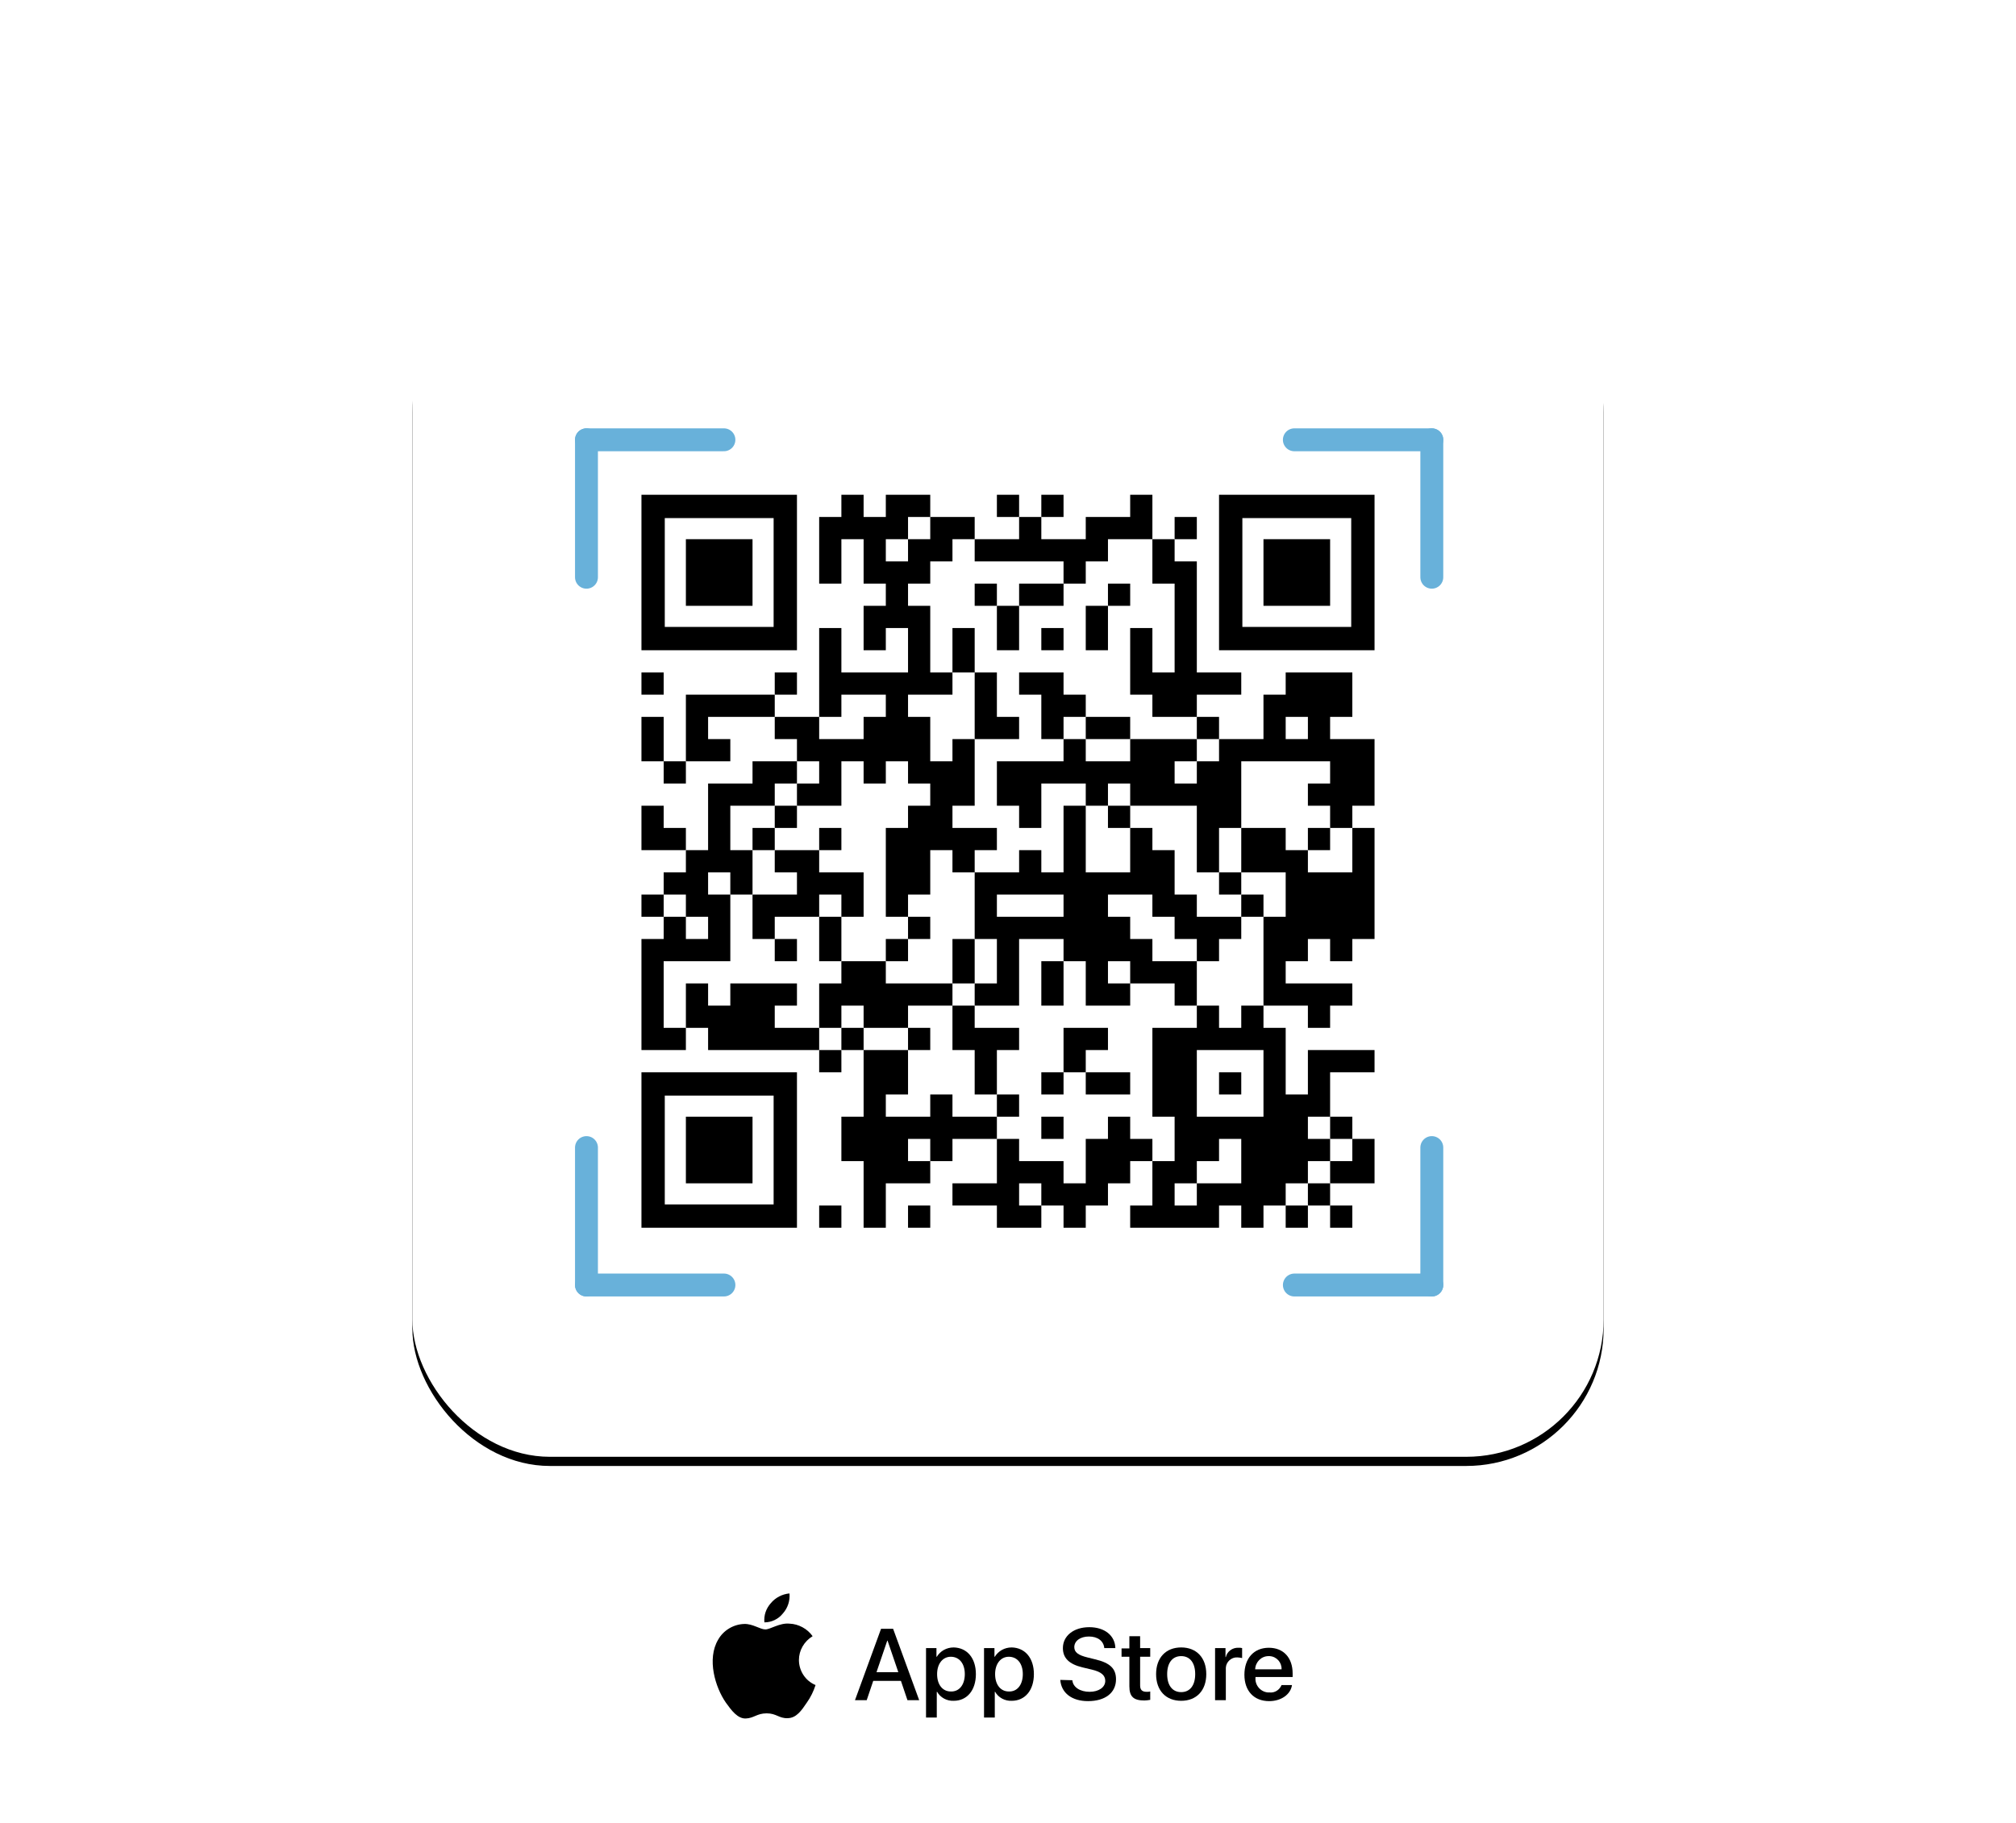 <?xml version="1.0" encoding="UTF-8"?>
<svg width="440px" height="398px" viewBox="0 0 440 398" version="1.1" xmlns="http://www.w3.org/2000/svg" xmlns:xlink="http://www.w3.org/1999/xlink">
    <title>Group</title>
    <defs>
        <rect id="path-1" x="0" y="0" width="260" height="260" rx="30"></rect>
        <filter x="-35.0%" y="-34.2%" width="170.0%" height="170.0%" filterUnits="objectBoundingBox" id="filter-2">
            <feOffset dx="0" dy="2" in="SourceAlpha" result="shadowOffsetOuter1"></feOffset>
            <feGaussianBlur stdDeviation="30" in="shadowOffsetOuter1" result="shadowBlurOuter1"></feGaussianBlur>
            <feColorMatrix values="0 0 0 0 0   0 0 0 0 0   0 0 0 0 0  0 0 0 0.078 0" type="matrix" in="shadowBlurOuter1"></feColorMatrix>
        </filter>
    </defs>
    <g id="Page-1" stroke="none" stroke-width="1" fill="none" fill-rule="evenodd">
        <g id="Download-1440" transform="translate(-210, -172)">
            <g id="Group" transform="translate(210, 180)">
                <g id="Group-6">
                    <rect id="Rectangle" x="0" y="0" width="440" height="390"></rect>
                    <g id="Rectangle" transform="translate(90, 50)">
                        <use fill="black" fill-opacity="1" filter="url(#filter-2)" xlink:href="#path-1"></use>
                        <use fill="#FFFFFF" fill-rule="evenodd" xlink:href="#path-1"></use>
                    </g>
                    <g id="Group-5" transform="translate(155.546, 339.824)" fill="#000000" fill-rule="nonzero">
                        <path d="M18.824,14.526 C18.824,12.421 19.962,10.456 21.811,9.333 C20.673,7.719 18.753,6.667 16.762,6.596 C14.628,6.386 12.565,7.859 11.498,7.859 C10.36,7.859 8.725,6.596 6.875,6.667 C4.528,6.737 2.323,8.07 1.186,10.105 C-1.304,14.316 0.545,20.491 2.892,23.859 C4.102,25.544 5.453,27.368 7.231,27.298 C9.009,27.228 9.649,26.175 11.783,26.175 C13.917,26.175 14.486,27.298 16.335,27.228 C18.255,27.228 19.393,25.544 20.531,23.859 C21.385,22.666 22.025,21.333 22.451,20 C20.247,19.087 18.824,16.912 18.824,14.526 Z" id="Path"></path>
                        <path d="M15.339,4.351 C16.406,3.158 16.904,1.544 16.762,-5.68434189e-14 C15.197,0.14 13.703,0.912 12.708,2.105 C11.641,3.298 11.143,4.772 11.285,6.316 C12.85,6.316 14.343,5.614 15.339,4.351 Z" id="Path"></path>
                        <g id="Group-2" transform="translate(31.058, 7.368)">
                            <path d="M10.028,11.72 L3.983,11.72 L2.56,15.93 L0,15.93 L5.69,0.351 L8.321,0.351 L14.011,15.93 L11.451,15.93 L10.028,11.72 Z M4.694,9.825 L9.459,9.825 L7.112,2.948 L7.041,2.948 L4.694,9.825 Z" id="Shape"></path>
                            <path d="M26.387,10.245 C26.387,13.754 24.467,16.07 21.55,16.07 C20.057,16.14 18.634,15.368 17.923,14.105 L17.852,14.105 L17.852,19.719 L15.505,19.719 L15.505,4.561 L17.781,4.561 L17.781,6.456 L17.852,6.456 C18.634,5.193 19.986,4.421 21.55,4.421 C24.467,4.491 26.387,6.737 26.387,10.245 Z M23.969,10.245 C23.969,7.93 22.76,6.456 20.91,6.456 C19.132,6.456 17.923,8 17.923,10.245 C17.923,12.561 19.132,14.035 20.91,14.035 C22.76,14.105 23.969,12.561 23.969,10.245 Z" id="Shape"></path>
                            <path d="M39.047,10.245 C39.047,13.754 37.127,16.07 34.21,16.07 C32.717,16.14 31.294,15.368 30.583,14.105 L30.512,14.105 L30.512,19.719 L28.165,19.719 L28.165,4.561 L30.441,4.561 L30.441,6.456 L30.512,6.456 C31.294,5.193 32.646,4.421 34.21,4.421 C37.127,4.491 39.047,6.737 39.047,10.245 Z M36.629,10.245 C36.629,7.93 35.42,6.456 33.57,6.456 C31.792,6.456 30.583,8 30.583,10.245 C30.583,12.561 31.792,14.035 33.57,14.035 C35.42,14.105 36.629,12.561 36.629,10.245 Z" id="Shape"></path>
                            <path d="M47.439,11.579 C47.582,13.123 49.146,14.105 51.209,14.105 C53.2,14.105 54.623,13.123 54.623,11.719 C54.623,10.526 53.769,9.754 51.707,9.263 L49.644,8.772 C46.728,8.07 45.377,6.737 45.377,4.561 C45.377,1.895 47.724,0 51.138,0 C54.481,0 56.757,1.825 56.827,4.561 L54.41,4.561 C54.267,3.018 52.987,2.035 51.067,2.035 C49.146,2.035 47.866,3.018 47.866,4.351 C47.866,5.474 48.72,6.105 50.711,6.596 L52.418,7.018 C55.69,7.79 56.97,9.053 56.97,11.368 C56.97,14.316 54.623,16.14 50.853,16.14 C47.368,16.14 45.021,14.386 44.808,11.509 L47.439,11.579 Z" id="Path"></path>
                            <path d="M62.233,1.895 L62.233,4.562 L64.438,4.562 L64.438,6.457 L62.233,6.457 L62.233,12.702 C62.233,13.685 62.66,14.106 63.656,14.106 C63.94,14.106 64.153,14.106 64.438,14.035 L64.438,15.86 C64.011,15.93 63.584,16 63.157,16 C60.81,16 59.886,15.158 59.886,12.913 L59.886,6.457 L58.179,6.457 L58.179,4.632 L59.886,4.632 L59.886,1.965 L62.233,1.965 L62.233,1.895 Z" id="Path"></path>
                            <path d="M65.719,10.245 C65.719,6.666 67.852,4.421 71.194,4.421 C74.537,4.421 76.671,6.666 76.671,10.245 C76.671,13.824 74.537,16.07 71.194,16.07 C67.852,16.07 65.719,13.824 65.719,10.245 Z M74.253,10.245 C74.253,7.789 73.116,6.316 71.194,6.316 C69.274,6.316 68.136,7.789 68.136,10.245 C68.136,12.701 69.274,14.175 71.194,14.175 C73.116,14.175 74.253,12.701 74.253,10.245 Z" id="Shape"></path>
                            <path d="M78.591,4.561 L80.867,4.561 L80.867,6.526 L80.939,6.526 C81.223,5.263 82.433,4.421 83.713,4.491 C83.997,4.491 84.281,4.491 84.494,4.561 L84.494,6.737 C84.14,6.667 83.784,6.597 83.428,6.597 C82.148,6.526 81.01,7.579 80.939,8.842 C80.939,8.983 80.939,9.053 80.939,9.193 L80.939,15.93 L78.591,15.93 L78.591,4.561 Z" id="Path"></path>
                            <path d="M95.377,12.632 C95.093,14.667 93.03,16.141 90.398,16.141 C87.055,16.141 84.993,13.895 84.993,10.386 C84.993,6.807 87.055,4.492 90.327,4.492 C93.527,4.492 95.519,6.667 95.519,10.106 L95.519,10.877 L87.411,10.877 L87.411,11.018 C87.268,12.632 88.478,14.106 90.114,14.246 C90.256,14.246 90.398,14.246 90.47,14.246 C91.607,14.386 92.674,13.684 93.101,12.632 L95.377,12.632 Z M87.34,9.193 L93.101,9.193 C93.172,7.72 92.034,6.386 90.47,6.316 C90.398,6.316 90.327,6.316 90.256,6.316 C88.691,6.316 87.411,7.579 87.34,9.193 Z" id="Shape"></path>
                        </g>
                    </g>
                    <g id="Group-71" transform="translate(140, 100)" fill="#000000">
                        <polygon id="Fill-1" points="77.576 4.849 82.424 4.849 82.424 4.69207844e-05 77.576 4.69207844e-05"></polygon>
                        <polygon id="Fill-2" points="87.273 4.849 92.121 4.849 92.121 4.69207844e-05 87.273 4.69207844e-05"></polygon>
                        <polygon id="Fill-3" points="116.364 9.697 121.212 9.697 121.212 4.849 116.364 4.849"></polygon>
                        <polygon id="Fill-4" points="106.667 0 106.667 4.848 101.818 4.848 96.97 4.848 96.97 9.697 92.121 9.697 87.273 9.697 87.273 4.848 82.424 4.848 82.424 9.697 77.576 9.697 72.727 9.697 72.727 14.546 77.576 14.546 82.424 14.546 87.273 14.546 92.121 14.546 92.121 19.394 96.97 19.394 96.97 14.546 101.818 14.546 101.818 9.697 106.667 9.697 111.515 9.697 111.515 4.848 111.515 0"></polygon>
                        <polygon id="Fill-5" points="111.515 19.394 116.364 19.394 116.364 24.242 116.364 29.091 116.364 33.939 116.364 38.788 111.515 38.788 111.515 33.939 111.515 29.091 106.667 29.091 106.667 33.939 106.667 38.788 106.667 43.636 111.515 43.636 111.515 48.485 116.364 48.485 121.212 48.485 121.212 43.636 126.061 43.636 130.909 43.636 130.909 38.788 126.061 38.788 121.212 38.788 121.212 33.939 121.212 29.091 121.212 24.242 121.212 19.394 121.212 14.545 116.364 14.545 116.364 9.697 111.515 9.697 111.515 14.545"></polygon>
                        <polygon id="Fill-6" points="72.727 24.242 77.576 24.242 77.576 19.394 72.727 19.394"></polygon>
                        <polygon id="Fill-7" points="82.424 19.394 82.424 24.242 87.273 24.242 92.121 24.242 92.121 19.394 87.273 19.394"></polygon>
                        <polygon id="Fill-8" points="101.818 24.242 106.667 24.242 106.667 19.394 101.818 19.394"></polygon>
                        <polygon id="Fill-9" points="77.576 29.091 77.576 33.939 82.424 33.939 82.424 29.091 82.424 24.242 77.576 24.242"></polygon>
                        <polygon id="Fill-10" points="87.273 33.939 92.121 33.939 92.121 29.091 87.273 29.091"></polygon>
                        <polygon id="Fill-11" points="101.818 29.091 101.818 24.242 96.97 24.242 96.97 29.091 96.97 33.939 101.818 33.939"></polygon>
                        <polygon id="Fill-12" points="72.727 33.939 72.727 29.091 67.879 29.091 67.879 33.939 67.879 38.788 72.727 38.788"></polygon>
                        <polygon id="Fill-13" points="6.25610459e-05 43.636 4.849 43.636 4.849 38.788 6.25610459e-05 38.788"></polygon>
                        <polygon id="Fill-14" points="29.091 43.636 33.939 43.636 33.939 38.788 29.091 38.788"></polygon>
                        <polygon id="Fill-15" points="24.242 43.636 19.394 43.636 14.546 43.636 9.697 43.636 9.697 48.485 9.697 53.333 9.697 58.182 14.546 58.182 19.394 58.182 19.394 53.333 14.546 53.333 14.546 48.485 19.394 48.485 24.242 48.485 29.091 48.485 29.091 43.636"></polygon>
                        <polygon id="Fill-16" points="96.97 48.485 96.97 43.636 92.121 43.636 92.121 38.788 87.273 38.788 82.424 38.788 82.424 43.636 87.273 43.636 87.273 48.485 87.273 53.333 92.121 53.333 92.121 48.485"></polygon>
                        <polygon id="Fill-17" points="6.25610459e-05 48.485 6.25610459e-05 53.333 6.25610459e-05 58.182 4.849 58.182 4.849 53.333 4.849 48.485"></polygon>
                        <polygon id="Fill-18" points="82.424 53.333 82.424 48.485 77.576 48.485 77.576 43.636 77.576 38.788 72.727 38.788 72.727 43.636 72.727 48.485 72.727 53.333 77.576 53.333"></polygon>
                        <polygon id="Fill-19" points="101.818 48.485 96.97 48.485 96.97 53.333 101.818 53.333 106.667 53.333 106.667 48.485"></polygon>
                        <polygon id="Fill-20" points="121.212 53.333 126.061 53.333 126.061 48.485 121.212 48.485"></polygon>
                        <path d="M150.303,38.788 L145.454,38.788 L140.606,38.788 L140.606,43.636 L135.757,43.636 L135.757,48.485 L135.757,53.333 L130.909,53.333 L126.061,53.333 L126.061,58.182 L121.212,58.182 L121.212,63.03 L116.364,63.03 L116.364,58.182 L121.212,58.182 L121.212,53.333 L116.364,53.333 L111.515,53.333 L106.667,53.333 L106.667,58.182 L101.818,58.182 L96.97,58.182 L96.97,53.333 L92.121,53.333 L92.121,58.182 L87.273,58.182 L82.424,58.182 L77.576,58.182 L77.576,63.03 L77.576,67.879 L82.424,67.879 L82.424,72.727 L87.273,72.727 L87.273,67.879 L87.273,63.03 L92.121,63.03 L96.97,63.03 L96.97,67.879 L101.818,67.879 L101.818,63.03 L106.667,63.03 L106.667,67.879 L111.515,67.879 L116.364,67.879 L121.212,67.879 L121.212,72.727 L121.212,77.576 L121.212,82.424 L126.061,82.424 L126.061,77.576 L126.061,72.727 L130.909,72.727 L130.909,67.879 L130.909,63.03 L130.909,58.182 L135.757,58.182 L140.606,58.182 L145.454,58.182 L150.303,58.182 L150.303,63.03 L145.454,63.03 L145.454,67.879 L150.303,67.879 L150.303,72.727 L155.151,72.727 L155.151,67.879 L160,67.879 L160,53.333 L155.151,53.333 L150.303,53.333 L150.303,48.485 L155.151,48.485 L155.151,43.636 L155.151,38.788 L150.303,38.788 Z M140.606,53.333 L145.455,53.333 L145.455,48.485 L140.606,48.485 L140.606,53.333 Z" id="Fill-21"></path>
                        <polygon id="Fill-22" points="4.849 63.03 9.697 63.03 9.697 58.182 4.849 58.182"></polygon>
                        <path d="M53.333,0 L53.333,4.848 L48.485,4.848 L48.485,0 L43.636,0 L43.636,4.848 L38.788,4.848 L38.788,9.697 L38.788,14.546 L38.788,19.394 L43.636,19.394 L43.636,14.546 L43.636,9.697 L48.485,9.697 L48.485,14.546 L48.485,19.394 L53.333,19.394 L53.333,24.243 L48.485,24.243 L48.485,29.091 L48.485,33.939 L53.333,33.939 L53.333,29.091 L58.182,29.091 L58.182,33.939 L58.182,38.788 L53.333,38.788 L48.485,38.788 L43.636,38.788 L43.636,33.939 L43.636,29.091 L38.788,29.091 L38.788,33.939 L38.788,38.788 L38.788,43.636 L38.788,48.485 L33.939,48.485 L29.091,48.485 L29.091,53.333 L33.939,53.333 L33.939,58.182 L38.788,58.182 L38.788,63.03 L33.939,63.03 L33.939,67.879 L38.788,67.879 L43.636,67.879 L43.636,63.03 L43.636,58.182 L48.485,58.182 L48.485,63.03 L53.333,63.03 L53.333,58.182 L58.182,58.182 L58.182,63.03 L63.03,63.03 L63.03,67.879 L58.182,67.879 L58.182,72.727 L53.333,72.727 L53.333,77.576 L53.333,82.424 L53.333,87.273 L53.333,92.121 L58.182,92.121 L58.182,87.273 L63.03,87.273 L63.03,82.424 L63.03,77.576 L67.879,77.576 L67.879,82.424 L72.727,82.424 L72.727,77.576 L77.576,77.576 L77.576,72.727 L72.727,72.727 L67.879,72.727 L67.879,67.879 L72.727,67.879 L72.727,63.03 L72.727,58.182 L72.727,53.333 L67.879,53.333 L67.879,58.182 L63.03,58.182 L63.03,53.333 L63.03,48.485 L58.182,48.485 L58.182,43.636 L63.03,43.636 L67.879,43.636 L67.879,38.788 L63.03,38.788 L63.03,33.939 L63.03,29.091 L63.03,24.243 L58.182,24.243 L58.182,19.394 L63.03,19.394 L63.03,14.546 L67.879,14.546 L67.879,9.697 L72.727,9.697 L72.727,4.848 L67.879,4.848 L63.03,4.848 L63.03,9.697 L58.182,9.697 L58.182,14.546 L53.333,14.546 L53.333,9.697 L58.182,9.697 L58.182,4.848 L63.03,4.848 L63.03,0 L53.333,0 Z M43.636,48.485 L43.636,43.636 L48.485,43.636 L53.333,43.636 L53.333,48.485 L48.485,48.485 L48.485,53.333 L43.636,53.333 L38.788,53.333 L38.788,48.485 L43.636,48.485 Z" id="Fill-23"></path>
                        <polygon id="Fill-24" points="29.091 72.727 33.939 72.727 33.939 67.879 29.091 67.879"></polygon>
                        <path d="M87.273,92.121 L82.424,92.121 L77.576,92.121 L77.576,87.273 L82.424,87.273 L87.273,87.273 L92.121,87.273 L92.121,92.121 L87.273,92.121 Z M92.121,72.727 L92.121,77.576 L92.121,82.424 L87.273,82.424 L87.273,77.576 L82.424,77.576 L82.424,82.424 L77.576,82.424 L72.727,82.424 L72.727,87.273 L72.727,92.121 L72.727,96.97 L77.576,96.97 L77.576,101.818 L77.576,106.667 L72.727,106.667 L72.727,111.515 L77.576,111.515 L82.424,111.515 L82.424,106.667 L82.424,101.818 L82.424,96.97 L87.273,96.97 L92.121,96.97 L92.121,101.818 L96.97,101.818 L96.97,106.667 L96.97,111.515 L101.818,111.515 L106.667,111.515 L106.667,106.667 L101.818,106.667 L101.818,101.818 L106.667,101.818 L106.667,106.667 L111.515,106.667 L116.364,106.667 L116.364,111.515 L121.212,111.515 L121.212,106.667 L121.212,101.818 L116.364,101.818 L111.515,101.818 L111.515,96.97 L106.667,96.97 L106.667,92.121 L101.818,92.121 L101.818,87.273 L106.667,87.273 L111.515,87.273 L111.515,92.121 L116.364,92.121 L116.364,96.97 L121.212,96.97 L121.212,101.818 L126.061,101.818 L126.061,96.97 L130.909,96.97 L130.909,92.121 L126.061,92.121 L121.212,92.121 L121.212,87.273 L116.364,87.273 L116.364,82.424 L116.364,77.576 L111.515,77.576 L111.515,72.727 L106.667,72.727 L106.667,77.576 L106.667,82.424 L101.818,82.424 L96.97,82.424 L96.97,77.576 L96.97,72.727 L96.97,67.879 L92.121,67.879 L92.121,72.727 Z" id="Fill-25"></path>
                        <polygon id="Fill-26" points="101.818 72.727 106.667 72.727 106.667 67.879 101.818 67.879"></polygon>
                        <polygon id="Fill-27" points="6.25610459e-05 67.879 6.25610459e-05 72.727 6.25610459e-05 77.576 4.849 77.576 9.697 77.576 9.697 72.727 4.849 72.727 4.849 67.879"></polygon>
                        <polygon id="Fill-28" points="24.242 77.576 29.091 77.576 29.091 72.727 24.242 72.727"></polygon>
                        <polygon id="Fill-29" points="38.788 77.576 43.636 77.576 43.636 72.727 38.788 72.727"></polygon>
                        <polygon id="Fill-30" points="145.454 77.576 150.303 77.576 150.303 72.727 145.454 72.727"></polygon>
                        <polygon id="Fill-31" points="155.151 72.727 155.151 77.576 155.151 82.424 150.303 82.424 145.454 82.424 145.454 77.576 140.606 77.576 140.606 72.727 135.758 72.727 130.909 72.727 130.909 77.576 130.909 82.424 135.758 82.424 140.606 82.424 140.606 87.273 140.606 92.121 135.758 92.121 135.758 96.97 135.758 101.818 135.758 106.667 135.758 111.515 140.606 111.515 145.454 111.515 145.454 116.364 150.303 116.364 150.303 111.515 155.151 111.515 155.151 106.667 150.303 106.667 145.454 106.667 140.606 106.667 140.606 101.818 145.454 101.818 145.454 96.97 150.303 96.97 150.303 101.818 155.151 101.818 155.151 96.97 160 96.97 160 72.727"></polygon>
                        <polygon id="Fill-32" points="43.636 87.273 43.636 92.121 48.485 92.121 48.485 87.273 48.485 82.424 43.636 82.424 38.788 82.424 38.788 77.576 33.939 77.576 29.091 77.576 29.091 82.424 33.939 82.424 33.939 87.273 29.091 87.273 24.242 87.273 24.242 92.121 24.242 96.97 29.091 96.97 29.091 92.121 33.939 92.121 38.788 92.121 38.788 87.273"></polygon>
                        <polygon id="Fill-33" points="126.061 87.273 130.909 87.273 130.909 82.424 126.061 82.424"></polygon>
                        <polygon id="Fill-34" points="6.25610459e-05 92.121 4.849 92.121 4.849 87.273 6.25610459e-05 87.273"></polygon>
                        <polygon id="Fill-35" points="130.909 92.121 135.758 92.121 135.758 87.273 130.909 87.273"></polygon>
                        <polygon id="Fill-36" points="43.636 92.121 38.788 92.121 38.788 96.97 38.788 101.818 43.636 101.818 43.636 96.97"></polygon>
                        <polygon id="Fill-37" points="58.182 96.97 63.03 96.97 63.03 92.121 58.182 92.121"></polygon>
                        <polygon id="Fill-38" points="29.091 101.818 33.939 101.818 33.939 96.97 29.091 96.97"></polygon>
                        <polygon id="Fill-39" points="53.333 101.818 58.182 101.818 58.182 96.97 53.333 96.97"></polygon>
                        <polygon id="Fill-40" points="67.879 101.818 67.879 106.667 72.727 106.667 72.727 101.818 72.727 96.97 67.879 96.97"></polygon>
                        <polygon id="Fill-41" points="87.273 106.667 87.273 111.515 92.121 111.515 92.121 106.667 92.121 101.818 87.273 101.818"></polygon>
                        <polygon id="Fill-42" points="63.03 111.515 67.879 111.515 67.879 106.667 63.03 106.667 58.182 106.667 53.333 106.667 53.333 101.818 48.485 101.818 43.636 101.818 43.636 106.667 38.788 106.667 38.788 111.515 38.788 116.364 43.636 116.364 43.636 111.515 48.485 111.515 48.485 116.364 53.333 116.364 58.182 116.364 58.182 111.515"></polygon>
                        <path d="M29.091,58.182 L24.242,58.182 L24.242,63.03 L19.394,63.03 L14.545,63.03 L14.545,67.879 L14.545,72.727 L14.545,77.576 L9.697,77.576 L9.697,82.424 L4.849,82.424 L4.849,87.273 L9.697,87.273 L9.697,92.121 L4.849,92.121 L4.849,96.97 L0,96.97 L0,101.818 L0,106.667 L0,111.515 L0,116.364 L0,121.212 L4.849,121.212 L9.697,121.212 L9.697,116.364 L4.849,116.364 L4.849,111.515 L4.849,106.667 L4.849,101.818 L9.697,101.818 L14.545,101.818 L19.394,101.818 L19.394,96.97 L19.394,92.121 L19.394,87.273 L24.242,87.273 L24.242,82.424 L24.242,77.576 L19.394,77.576 L19.394,72.727 L19.394,67.879 L24.242,67.879 L29.091,67.879 L29.091,63.03 L33.939,63.03 L33.939,58.182 L29.091,58.182 Z M14.545,87.273 L19.394,87.273 L19.394,82.424 L14.545,82.424 L14.545,87.273 Z M9.697,96.97 L14.545,96.97 L14.545,92.121 L9.697,92.121 L9.697,96.97 Z" id="Fill-43"></path>
                        <polygon id="Fill-44" points="67.879 116.364 67.879 121.212 72.727 121.212 72.727 126.061 72.727 130.909 77.576 130.909 77.576 126.061 77.576 121.212 82.424 121.212 82.424 116.364 77.576 116.364 72.727 116.364 72.727 111.515 67.879 111.515"></polygon>
                        <path d="M130.909,111.515 L130.909,116.364 L126.061,116.364 L126.061,111.515 L121.212,111.515 L121.212,116.364 L116.364,116.364 L111.515,116.364 L111.515,121.212 L111.515,126.061 L111.515,130.909 L111.515,135.758 L116.364,135.758 L116.364,140.606 L116.364,145.455 L111.515,145.455 L111.515,150.303 L111.515,155.152 L106.667,155.152 L106.667,160 L111.515,160 L116.364,160 L121.212,160 L126.061,160 L126.061,155.152 L130.909,155.152 L130.909,160 L135.758,160 L135.758,155.152 L140.606,155.152 L140.606,150.303 L145.454,150.303 L145.454,145.455 L150.303,145.455 L150.303,140.606 L145.454,140.606 L145.454,135.758 L150.303,135.758 L150.303,130.909 L150.303,126.061 L155.151,126.061 L160,126.061 L160,121.212 L155.151,121.212 L150.303,121.212 L145.454,121.212 L145.454,126.061 L145.454,130.909 L140.606,130.909 L140.606,126.061 L140.606,121.212 L140.606,116.364 L135.758,116.364 L135.758,111.515 L130.909,111.515 Z M121.212,130.909 L121.212,126.061 L121.212,121.212 L126.061,121.212 L130.909,121.212 L135.758,121.212 L135.758,126.061 L135.758,130.909 L135.758,135.758 L130.909,135.758 L126.061,135.758 L121.212,135.758 L121.212,130.909 Z M116.364,150.303 L121.212,150.303 L121.212,145.455 L126.061,145.455 L126.061,140.606 L130.909,140.606 L130.909,145.455 L130.909,150.303 L126.061,150.303 L121.212,150.303 L121.212,155.152 L116.364,155.152 L116.364,150.303 Z" id="Fill-45"></path>
                        <polygon id="Fill-46" points="33.939 116.364 29.091 116.364 29.091 111.515 33.939 111.515 33.939 106.667 29.091 106.667 24.242 106.667 19.394 106.667 19.394 111.515 14.546 111.515 14.546 106.667 9.697 106.667 9.697 111.515 9.697 116.364 14.546 116.364 14.546 121.212 19.394 121.212 24.242 121.212 29.091 121.212 33.939 121.212 38.788 121.212 38.788 116.364"></polygon>
                        <polygon id="Fill-47" points="43.636 121.212 48.485 121.212 48.485 116.364 43.636 116.364"></polygon>
                        <polygon id="Fill-48" points="58.182 121.212 63.03 121.212 63.03 116.364 58.182 116.364"></polygon>
                        <polygon id="Fill-49" points="101.818 121.212 101.818 116.364 96.97 116.364 92.121 116.364 92.121 121.212 92.121 126.061 96.97 126.061 96.97 121.212"></polygon>
                        <polygon id="Fill-50" points="38.788 126.061 43.636 126.061 43.636 121.212 38.788 121.212"></polygon>
                        <polygon id="Fill-51" points="87.273 130.909 92.121 130.909 92.121 126.061 87.273 126.061"></polygon>
                        <polygon id="Fill-52" points="96.97 126.061 96.97 130.909 101.818 130.909 106.667 130.909 106.667 126.061 101.818 126.061"></polygon>
                        <polygon id="Fill-53" points="126.061 130.909 130.909 130.909 130.909 126.061 126.061 126.061"></polygon>
                        <polygon id="Fill-54" points="77.576 135.758 82.424 135.758 82.424 130.909 77.576 130.909"></polygon>
                        <polygon id="Fill-55" points="53.333 121.212 48.485 121.212 48.485 126.061 48.485 130.909 48.485 135.758 43.636 135.758 43.636 140.606 43.636 145.455 48.485 145.455 48.485 150.303 48.485 155.152 48.485 160 53.333 160 53.333 155.152 53.333 150.303 58.182 150.303 63.03 150.303 63.03 145.455 58.182 145.455 58.182 140.606 63.03 140.606 63.03 145.455 67.879 145.455 67.879 140.606 72.727 140.606 77.576 140.606 77.576 135.758 72.727 135.758 67.879 135.758 67.879 130.909 63.03 130.909 63.03 135.758 58.182 135.758 53.333 135.758 53.333 130.909 58.182 130.909 58.182 126.061 58.182 121.212"></polygon>
                        <polygon id="Fill-56" points="87.273 140.606 92.121 140.606 92.121 135.758 87.273 135.758"></polygon>
                        <polygon id="Fill-57" points="150.303 140.606 155.151 140.606 155.151 135.758 150.303 135.758"></polygon>
                        <polygon id="Fill-58" points="101.818 135.758 101.818 140.606 96.97 140.606 96.97 145.455 96.97 150.303 92.121 150.303 92.121 145.455 87.273 145.455 82.424 145.455 82.424 140.606 77.576 140.606 77.576 145.455 77.576 150.303 72.727 150.303 67.879 150.303 67.879 155.151 72.727 155.151 77.576 155.151 77.576 160 82.424 160 87.273 160 87.273 155.151 82.424 155.151 82.424 150.303 87.273 150.303 87.273 155.151 92.121 155.151 92.121 160 96.97 160 96.97 155.151 101.818 155.151 101.818 150.303 106.667 150.303 106.667 145.455 111.515 145.455 111.515 140.606 106.667 140.606 106.667 135.758"></polygon>
                        <polygon id="Fill-59" points="155.151 140.606 155.151 145.455 150.303 145.455 150.303 150.303 155.151 150.303 160 150.303 160 140.606"></polygon>
                        <polygon id="Fill-60" points="145.454 155.151 150.303 155.151 150.303 150.303 145.454 150.303"></polygon>
                        <polygon id="Fill-61" points="38.788 160 43.636 160 43.636 155.151 38.788 155.151"></polygon>
                        <polygon id="Fill-62" points="58.182 160 63.03 160 63.03 155.151 58.182 155.151"></polygon>
                        <polygon id="Fill-63" points="140.606 160 145.454 160 145.454 155.151 140.606 155.151"></polygon>
                        <polygon id="Fill-64" points="150.303 160 155.151 160 155.151 155.151 150.303 155.151"></polygon>
                        <path d="M6.25610459e-05,0 L6.25610459e-05,5.091 L6.25610459e-05,28.849 L6.25610459e-05,33.939 L5.091,33.939 L28.849,33.939 L33.939,33.939 L33.939,28.849 L33.939,5.091 L33.939,0 L6.25610459e-05,0 Z M5.091,28.848 L28.848,28.848 L28.848,5.091 L5.091,5.091 L5.091,28.848 Z" id="Fill-65"></path>
                        <path d="M126.061,0 L126.061,5.091 L126.061,28.849 L126.061,33.939 L131.151,33.939 L154.909,33.939 L160,33.939 L160,0 L126.061,0 Z M131.151,28.848 L154.909,28.848 L154.909,5.091 L131.151,5.091 L131.151,28.848 Z" id="Fill-66"></path>
                        <path d="M28.848,126.061 L5.091,126.061 L0,126.061 L0,131.151 L0,154.909 L0,160 L5.091,160 L28.848,160 L33.939,160 L33.939,154.909 L33.939,131.151 L33.939,126.061 L28.848,126.061 Z M5.091,154.909 L28.848,154.909 L28.848,131.151 L5.091,131.151 L5.091,154.909 Z" id="Fill-67"></path>
                        <polygon id="Fill-68" points="9.697 24.242 24.242 24.242 24.242 9.697 9.697 9.697"></polygon>
                        <polygon id="Fill-69" points="135.758 24.242 150.303 24.242 150.303 9.697 135.758 9.697"></polygon>
                        <polygon id="Fill-70" points="9.697 150.303 24.242 150.303 24.242 135.758 9.697 135.758"></polygon>
                    </g>
                </g>
                <g id="Group-10" transform="translate(127.5, 87.5)" stroke="#68B1DA" stroke-linecap="round" stroke-linejoin="round" stroke-width="5">
                    <g id="Group-9" transform="translate(0, 0)">
                        <g id="Group-8">
                            <line x1="0.5" y1="0.5" x2="0.5" y2="30.5" id="Path-5"></line>
                            <line x1="0.5" y1="0.5" x2="30.496" y2="0.5" id="Path-6"></line>
                        </g>
                        <g id="Group-8" transform="translate(170.248, 15.25) rotate(-270) translate(-170.248, -15.25)translate(155, 0)">
                            <line x1="0.5" y1="0.5" x2="0.5" y2="30.5" id="Path-5"></line>
                            <line x1="0.5" y1="0.5" x2="30.496" y2="0.5" id="Path-6"></line>
                        </g>
                    </g>
                    <g id="Group-9" transform="translate(92.749, 170.25) rotate(-180) translate(-92.749, -170.25)translate(0, 155)">
                        <g id="Group-8">
                            <line x1="0.5" y1="0.5" x2="0.5" y2="30.5" id="Path-5"></line>
                            <line x1="0.5" y1="0.5" x2="30.496" y2="0.5" id="Path-6"></line>
                        </g>
                        <g id="Group-8" transform="translate(170.248, 15.25) rotate(-270) translate(-170.248, -15.25)translate(155, 0)">
                            <line x1="0.5" y1="0.5" x2="0.5" y2="30.5" id="Path-5"></line>
                            <line x1="0.5" y1="0.5" x2="30.496" y2="0.5" id="Path-6"></line>
                        </g>
                    </g>
                </g>
            </g>
        </g>
    </g>
</svg>